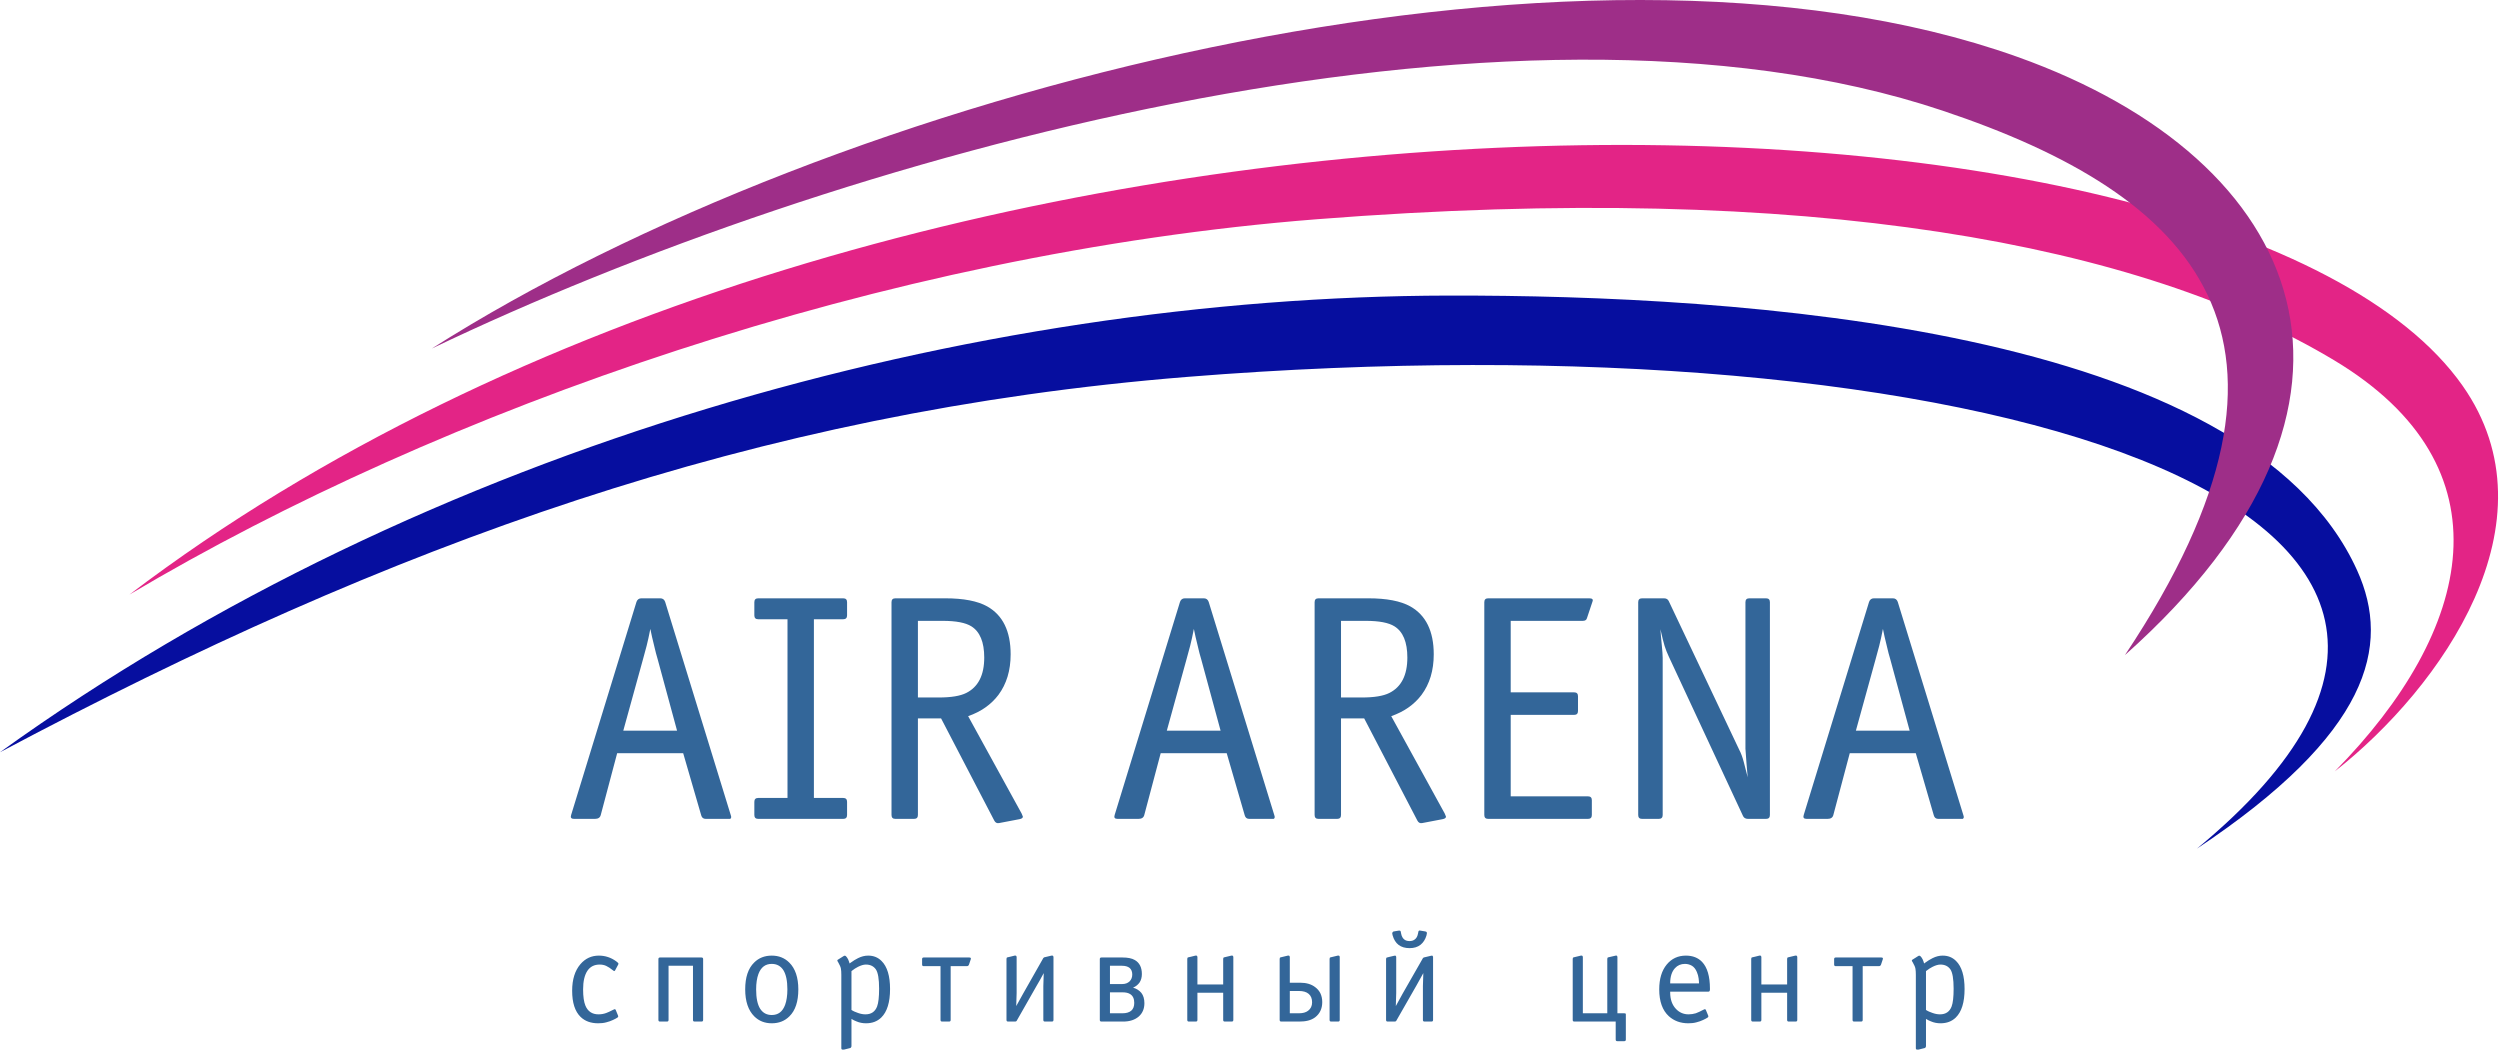 <?xml version="1.0" encoding="UTF-8"?> <svg xmlns="http://www.w3.org/2000/svg" width="187" height="79" viewBox="0 0 187 79" fill="none"><path fill-rule="evenodd" clip-rule="evenodd" d="M54.666 60.987C54.715 61.116 54.698 61.204 54.618 61.252H52.788C52.611 61.252 52.499 61.164 52.451 60.987L51.102 56.339H46.164L44.936 60.963C44.888 61.156 44.743 61.252 44.502 61.252H42.937C42.728 61.252 42.656 61.156 42.72 60.963L47.609 45.019C47.674 44.843 47.794 44.754 47.971 44.754H49.392C49.568 44.754 49.689 44.843 49.753 45.019L54.666 60.987ZM50.644 54.653L49.199 49.33C49.103 49.009 49.023 48.704 48.958 48.415C48.814 47.837 48.709 47.379 48.645 47.042C48.549 47.54 48.456 47.961 48.368 48.307C48.28 48.652 48.188 48.993 48.091 49.33L46.622 54.653H50.644ZM63.361 60.963C63.361 61.156 63.265 61.252 63.072 61.252H56.714C56.521 61.252 56.425 61.156 56.425 60.963V59.976C56.425 59.783 56.521 59.687 56.714 59.687H58.905V46.32H56.714C56.521 46.32 56.425 46.223 56.425 46.031V45.043C56.425 44.85 56.521 44.754 56.714 44.754H63.072C63.265 44.754 63.361 44.85 63.361 45.043V46.031C63.361 46.223 63.265 46.32 63.072 46.32H60.88V59.687H63.072C63.265 59.687 63.361 59.783 63.361 59.976V60.963ZM76.512 61.084C76.512 61.18 76.423 61.244 76.247 61.276L74.729 61.566C74.569 61.598 74.448 61.533 74.368 61.373L70.394 53.738H68.66V60.963C68.66 61.156 68.564 61.252 68.371 61.252H66.974C66.781 61.252 66.685 61.156 66.685 60.963V45.043C66.685 44.85 66.781 44.754 66.974 44.754H70.707C72.072 44.754 73.115 44.955 73.838 45.356C75.01 46.014 75.596 47.211 75.596 48.945C75.596 50.149 75.291 51.161 74.681 51.98C74.135 52.702 73.381 53.232 72.417 53.569L76.415 60.847L76.512 61.084ZM73.621 49.186C73.621 48.03 73.3 47.251 72.658 46.849C72.225 46.577 71.51 46.44 70.514 46.44H68.66V52.172H70.225C71.141 52.172 71.823 52.06 72.273 51.835C73.172 51.386 73.621 50.502 73.621 49.186ZM95.322 60.987C95.37 61.116 95.354 61.204 95.274 61.252H93.444C93.267 61.252 93.154 61.164 93.106 60.987L91.758 56.339H86.82L85.592 60.963C85.544 61.156 85.399 61.252 85.158 61.252H83.593C83.384 61.252 83.312 61.156 83.376 60.963L88.265 45.019C88.329 44.843 88.45 44.754 88.626 44.754H90.047C90.224 44.754 90.345 44.843 90.409 45.019L95.322 60.987ZM91.3 54.653L89.855 49.33C89.758 49.009 89.678 48.704 89.614 48.415C89.469 47.837 89.365 47.379 89.301 47.042C89.205 47.54 89.112 47.961 89.024 48.307C88.936 48.652 88.843 48.993 88.747 49.33L87.278 54.653H91.3ZM108.16 61.084C108.16 61.18 108.071 61.244 107.895 61.276L106.377 61.566C106.217 61.598 106.096 61.533 106.016 61.373L102.042 53.738H100.308V60.963C100.308 61.156 100.212 61.252 100.019 61.252H98.622C98.429 61.252 98.333 61.156 98.333 60.963V45.043C98.333 44.85 98.429 44.754 98.622 44.754H102.355C103.72 44.754 104.763 44.955 105.486 45.356C106.658 46.014 107.244 47.211 107.244 48.945C107.244 50.149 106.939 51.161 106.329 51.98C105.783 52.702 105.028 53.232 104.065 53.569L108.063 60.847L108.16 61.084ZM105.27 49.186C105.27 48.03 104.948 47.251 104.306 46.849C103.873 46.577 103.158 46.44 102.162 46.44H100.308V52.172H101.873C102.789 52.172 103.471 52.06 103.921 51.835C104.82 51.386 105.27 50.502 105.27 49.186ZM119.119 44.995L118.709 46.223C118.677 46.368 118.572 46.44 118.396 46.44H113.001V51.787H117.745C117.938 51.787 118.034 51.883 118.034 52.076V53.184C118.034 53.377 117.938 53.473 117.745 53.473H113.001V59.566H118.781C118.974 59.566 119.07 59.663 119.07 59.855V60.963C119.07 61.156 118.974 61.252 118.781 61.252H111.315C111.122 61.252 111.026 61.156 111.026 60.963V45.043C111.026 44.85 111.122 44.754 111.315 44.754H118.877C119.102 44.754 119.183 44.834 119.119 44.995ZM132.389 60.963C132.389 61.156 132.293 61.252 132.1 61.252H130.751C130.559 61.252 130.43 61.172 130.366 61.011L124.827 49.114C124.698 48.84 124.594 48.576 124.513 48.319C124.433 48.062 124.329 47.644 124.2 47.066C124.216 47.339 124.248 47.717 124.297 48.198C124.345 48.68 124.369 49.017 124.369 49.21V60.963C124.369 61.156 124.273 61.252 124.08 61.252H122.827C122.635 61.252 122.538 61.156 122.538 60.963V45.043C122.538 44.85 122.635 44.754 122.827 44.754H124.465C124.642 44.754 124.762 44.826 124.827 44.971L130.101 56.098C130.23 56.339 130.342 56.644 130.438 57.013C130.47 57.142 130.567 57.519 130.727 58.145C130.663 57.439 130.607 56.724 130.559 56.002V45.043C130.559 44.85 130.655 44.754 130.848 44.754H132.1C132.293 44.754 132.389 44.85 132.389 45.043V60.963ZM146.864 60.987C146.912 61.116 146.896 61.204 146.816 61.252H144.986C144.809 61.252 144.697 61.164 144.648 60.987L143.3 56.339H138.362L137.134 60.963C137.086 61.156 136.941 61.252 136.7 61.252H135.135C134.926 61.252 134.854 61.156 134.918 60.963L139.807 45.019C139.872 44.843 139.992 44.754 140.169 44.754H141.59C141.766 44.754 141.887 44.843 141.951 45.019L146.864 60.987ZM142.842 54.653L141.397 49.33C141.301 49.009 141.22 48.704 141.156 48.415C141.012 47.837 140.907 47.379 140.843 47.042C140.747 47.54 140.654 47.961 140.566 48.307C140.478 48.652 140.385 48.993 140.289 49.33L138.82 54.653H142.842Z" fill="#336699"></path><path fill-rule="evenodd" clip-rule="evenodd" d="M0 56.267C29.174 40.769 56.416 30.792 88.811 28.191C147.223 23.502 195.544 37.7 164.327 63.481C177.236 54.891 178.879 48.338 176.317 42.673C168.068 24.43 130.017 22.069 108.346 22.109C72.907 22.175 31.985 33.224 0 56.267Z" fill="#060E9F"></path><path fill-rule="evenodd" clip-rule="evenodd" d="M9.682 44.476C32.974 30.631 66.093 18.942 98.494 16.4C135.566 13.492 160.226 18.317 174.607 26.956C187.86 34.916 185.05 47.135 174.641 57.699C182.625 51.432 191.361 39.035 184.2 28.849C166.818 4.124 67.014 0.916 9.682 44.476Z" fill="#E32486"></path><path fill-rule="evenodd" clip-rule="evenodd" d="M32.294 26.073C62.142 11.767 112.859 -2.59 145.324 8.283C164.064 14.559 174.84 25.154 158.944 49.002C180.192 30.093 172.569 11.978 150.89 4.249C117.958 -7.492 62.547 6.832 32.294 26.073Z" fill="#9E2E88"></path><path fill-rule="evenodd" clip-rule="evenodd" d="M46.242 76.033C46.242 76.063 46.222 76.093 46.172 76.123C46.122 76.163 46.013 76.213 45.853 76.293C45.693 76.363 45.523 76.433 45.343 76.472C45.164 76.522 44.964 76.542 44.744 76.542C44.195 76.542 43.756 76.383 43.426 76.063C43.007 75.654 42.797 75.005 42.797 74.106C42.797 73.257 43.007 72.598 43.416 72.119C43.786 71.69 44.245 71.48 44.794 71.48C45.264 71.48 45.693 71.62 46.082 71.899C46.172 71.969 46.232 72.019 46.252 72.049C46.262 72.079 46.262 72.119 46.242 72.149L46.002 72.598L45.953 72.638C45.933 72.638 45.893 72.618 45.833 72.568C45.663 72.429 45.493 72.319 45.343 72.249C45.194 72.179 45.024 72.149 44.854 72.149C44.445 72.149 44.145 72.309 43.936 72.618C43.726 72.938 43.616 73.397 43.616 74.006C43.616 74.545 43.676 74.945 43.786 75.214C43.966 75.654 44.295 75.873 44.764 75.873C44.964 75.873 45.154 75.844 45.343 75.773C45.453 75.734 45.633 75.654 45.863 75.534L45.983 75.484C46.032 75.504 46.053 75.524 46.053 75.534L46.232 75.973L46.242 76.033ZM52.594 76.293C52.594 76.373 52.554 76.413 52.474 76.413H51.955C51.875 76.413 51.835 76.373 51.835 76.293V72.239H50.008V76.293C50.008 76.373 49.968 76.413 49.888 76.413H49.369C49.289 76.413 49.249 76.373 49.249 76.293V71.74C49.249 71.66 49.289 71.62 49.369 71.62H52.474C52.554 71.62 52.594 71.66 52.594 71.74V76.293ZM59.715 74.006C59.715 74.915 59.495 75.584 59.046 76.023C58.696 76.373 58.257 76.542 57.728 76.542C57.209 76.542 56.769 76.373 56.419 76.023C55.97 75.574 55.741 74.905 55.741 74.006C55.741 73.108 55.96 72.439 56.41 71.999C56.759 71.65 57.199 71.48 57.728 71.48C58.247 71.48 58.686 71.65 59.036 71.999C59.485 72.439 59.715 73.118 59.715 74.006ZM58.896 74.006C58.896 73.367 58.796 72.888 58.596 72.568C58.397 72.259 58.107 72.099 57.728 72.099C57.248 72.099 56.919 72.349 56.729 72.858C56.619 73.157 56.559 73.547 56.559 74.006C56.559 74.655 56.659 75.135 56.859 75.454C57.059 75.764 57.348 75.923 57.728 75.923C58.207 75.923 58.536 75.674 58.726 75.165C58.836 74.865 58.896 74.475 58.896 74.006ZM66.576 73.976C66.576 74.975 66.356 75.684 65.917 76.113C65.617 76.403 65.238 76.542 64.778 76.542C64.539 76.542 64.299 76.502 64.07 76.403C63.94 76.353 63.81 76.293 63.69 76.213V78.27C63.67 78.34 63.64 78.38 63.61 78.39L63.131 78.51C63.091 78.51 63.051 78.51 63.021 78.51C62.961 78.51 62.931 78.469 62.931 78.4V72.918C62.931 72.728 62.921 72.578 62.901 72.459C62.881 72.339 62.811 72.179 62.702 71.989C62.652 71.919 62.632 71.869 62.632 71.849C62.632 71.82 62.642 71.809 62.652 71.799C62.661 71.79 62.672 71.79 62.681 71.78L63.111 71.51C63.171 71.47 63.231 71.48 63.281 71.53C63.331 71.58 63.391 71.66 63.44 71.76C63.49 71.869 63.52 71.969 63.55 72.069L63.63 72.009C63.82 71.869 63.999 71.76 64.179 71.67C64.439 71.54 64.689 71.48 64.938 71.48C65.338 71.48 65.667 71.61 65.937 71.879C66.366 72.299 66.576 73.008 66.576 73.976ZM65.757 73.956C65.757 73.227 65.677 72.738 65.507 72.499C65.338 72.269 65.098 72.149 64.768 72.149C64.599 72.149 64.399 72.209 64.179 72.319C64.029 72.389 63.87 72.499 63.69 72.638V75.544C63.82 75.634 63.99 75.704 64.189 75.773C64.389 75.844 64.569 75.873 64.739 75.873C65.168 75.873 65.457 75.674 65.607 75.284C65.707 75.015 65.757 74.575 65.757 73.956ZM72.608 71.77L72.478 72.159C72.448 72.229 72.398 72.269 72.318 72.269H71.11V76.293C71.11 76.373 71.07 76.413 70.99 76.413H70.471C70.391 76.413 70.351 76.373 70.351 76.293V72.269H69.093C69.013 72.269 68.973 72.229 68.973 72.149V71.74C68.973 71.66 69.013 71.62 69.093 71.62H72.508C72.578 71.62 72.608 71.64 72.618 71.67C72.628 71.7 72.618 71.74 72.608 71.77ZM78.8 76.293C78.8 76.373 78.76 76.413 78.68 76.413H78.161C78.081 76.413 78.041 76.373 78.041 76.293V73.757L78.071 72.788C78.001 72.918 77.911 73.088 77.782 73.317C77.652 73.547 77.582 73.677 77.562 73.697L76.044 76.363C76.024 76.393 75.984 76.413 75.934 76.413H75.405C75.325 76.413 75.285 76.373 75.285 76.293V71.73C75.285 71.66 75.305 71.62 75.355 71.61L75.575 71.56L75.894 71.48H75.974C76.004 71.48 76.024 71.51 76.044 71.57V74.276L76.014 75.254L76.523 74.336L78.041 71.66C78.071 71.63 78.091 71.61 78.101 71.61L78.65 71.48H78.73C78.76 71.48 78.78 71.51 78.8 71.57V76.293ZM85.601 75.035C85.601 75.454 85.461 75.784 85.182 76.033C84.892 76.283 84.503 76.413 84.014 76.413H82.386C82.306 76.413 82.266 76.373 82.266 76.293V71.74C82.266 71.66 82.306 71.62 82.386 71.62H83.964C84.353 71.62 84.663 71.68 84.882 71.809C85.232 72.009 85.412 72.359 85.412 72.858C85.412 73.108 85.352 73.317 85.242 73.487C85.122 73.657 84.962 73.787 84.752 73.876C85.002 73.946 85.212 74.076 85.372 74.266C85.521 74.456 85.601 74.715 85.601 75.035ZM84.693 72.888C84.693 72.678 84.623 72.508 84.493 72.399C84.353 72.289 84.163 72.239 83.914 72.239H83.025V73.607H83.944C84.173 73.607 84.353 73.537 84.493 73.407C84.623 73.277 84.693 73.108 84.693 72.888ZM84.842 75.015C84.842 74.705 84.743 74.486 84.533 74.356C84.393 74.266 84.203 74.226 83.964 74.226H83.025V75.793H83.964C84.233 75.793 84.453 75.734 84.613 75.604C84.763 75.474 84.842 75.284 84.842 75.015ZM92.253 76.293C92.253 76.373 92.213 76.413 92.133 76.413H91.614C91.534 76.413 91.494 76.373 91.494 76.293V74.256H89.567V76.293C89.567 76.373 89.527 76.413 89.447 76.413H88.928C88.848 76.413 88.808 76.373 88.808 76.293V71.73C88.808 71.66 88.828 71.62 88.878 71.61L89.097 71.56L89.417 71.48H89.497C89.527 71.48 89.547 71.51 89.567 71.57V73.637H91.494V71.73C91.494 71.66 91.514 71.62 91.564 71.61L92.103 71.48H92.183C92.213 71.48 92.233 71.51 92.253 71.57V76.293ZM100.212 76.293C100.212 76.373 100.172 76.413 100.092 76.413H99.573C99.493 76.413 99.453 76.373 99.453 76.293V71.73C99.453 71.66 99.473 71.62 99.523 71.61L100.062 71.48H100.142C100.172 71.48 100.192 71.51 100.212 71.56V76.293ZM98.904 74.955C98.904 75.444 98.724 75.823 98.375 76.093C98.215 76.213 98.035 76.293 97.836 76.343C97.636 76.393 97.416 76.413 97.177 76.413H95.839C95.759 76.413 95.719 76.373 95.719 76.293V71.73C95.719 71.66 95.739 71.62 95.789 71.61L96.328 71.48H96.408C96.438 71.48 96.458 71.51 96.478 71.57V73.507H97.257C97.716 73.507 98.095 73.617 98.385 73.846C98.544 73.966 98.674 74.116 98.764 74.296C98.854 74.486 98.904 74.705 98.904 74.955ZM98.145 74.975C98.145 74.705 98.065 74.495 97.895 74.346C97.726 74.196 97.476 74.126 97.167 74.126H96.478V75.793H97.167C97.446 75.793 97.676 75.734 97.846 75.604C98.045 75.454 98.145 75.244 98.145 74.975ZM106.704 69.962C106.614 70.272 106.464 70.501 106.254 70.671C106.035 70.841 105.765 70.921 105.436 70.921C104.767 70.921 104.347 70.601 104.167 69.962L104.137 69.812C104.148 69.753 104.167 69.713 104.217 69.683C104.227 69.683 104.237 69.683 104.247 69.673L104.607 69.613C104.707 69.593 104.767 69.623 104.777 69.693L104.806 69.842C104.846 70.052 104.936 70.202 105.066 70.292C105.166 70.362 105.286 70.392 105.436 70.392C105.575 70.392 105.695 70.362 105.795 70.292C105.935 70.202 106.025 70.052 106.065 69.842L106.095 69.693C106.105 69.633 106.144 69.603 106.194 69.603L106.264 69.613L106.624 69.673C106.654 69.683 106.674 69.693 106.694 69.703C106.714 69.713 106.724 69.743 106.734 69.793L106.704 69.962ZM107.193 76.293C107.193 76.373 107.153 76.413 107.073 76.413H106.554C106.474 76.413 106.434 76.373 106.434 76.293V73.757L106.464 72.788L105.955 73.707L104.437 76.363C104.417 76.393 104.377 76.413 104.327 76.413H103.798C103.718 76.413 103.678 76.373 103.678 76.293V71.74C103.678 71.67 103.698 71.63 103.748 71.62L103.948 71.57L104.287 71.49L104.367 71.48C104.397 71.48 104.417 71.51 104.437 71.57V74.276L104.407 75.254L104.916 74.326L106.434 71.67C106.464 71.64 106.484 71.62 106.494 71.62L107.043 71.49L107.123 71.48C107.153 71.48 107.173 71.51 107.193 71.57V76.293ZM121.613 77.76C121.613 77.841 121.573 77.88 121.493 77.88H120.973C120.894 77.88 120.854 77.841 120.854 77.76V76.413H117.758C117.678 76.413 117.639 76.373 117.639 76.293V71.73C117.639 71.66 117.659 71.62 117.708 71.61L118.248 71.48H118.327C118.357 71.48 118.377 71.51 118.397 71.57V75.793H120.225V71.73C120.225 71.66 120.245 71.62 120.295 71.61L120.854 71.48H120.924C120.944 71.48 120.963 71.51 120.983 71.57V75.793H121.473C121.543 75.793 121.593 75.803 121.603 75.823C121.613 75.844 121.613 75.873 121.613 75.923V77.76ZM127.904 74.006C127.904 74.116 127.865 74.176 127.795 74.176H124.929V74.226C124.929 74.765 125.079 75.174 125.368 75.474C125.628 75.744 125.937 75.873 126.307 75.873C126.497 75.873 126.676 75.844 126.846 75.793C127.016 75.734 127.196 75.644 127.405 75.534L127.525 75.484C127.575 75.504 127.595 75.524 127.595 75.534L127.775 75.973L127.785 76.033C127.785 76.063 127.765 76.093 127.715 76.123C127.665 76.163 127.555 76.213 127.395 76.293C127.235 76.363 127.066 76.433 126.886 76.472C126.706 76.522 126.507 76.542 126.287 76.542C125.698 76.542 125.218 76.363 124.829 76.013C124.35 75.574 124.11 74.905 124.11 74.006C124.11 73.217 124.3 72.598 124.669 72.149C125.039 71.7 125.518 71.48 126.107 71.48C126.616 71.48 127.016 71.64 127.315 71.949C127.705 72.359 127.904 73.028 127.904 73.956V74.006ZM127.086 73.557C127.086 73.457 127.076 73.327 127.056 73.177C127.036 73.028 126.996 72.868 126.926 72.708C126.836 72.489 126.706 72.329 126.556 72.239C126.397 72.149 126.227 72.099 126.037 72.099C125.728 72.099 125.478 72.209 125.288 72.419C125.049 72.678 124.929 73.058 124.929 73.557H127.086ZM134.436 76.293C134.436 76.373 134.396 76.413 134.316 76.413H133.797C133.717 76.413 133.677 76.373 133.677 76.293V74.256H131.75V76.293C131.75 76.373 131.71 76.413 131.63 76.413H131.111C131.031 76.413 130.991 76.373 130.991 76.293V71.73C130.991 71.66 131.011 71.62 131.061 71.61L131.281 71.56L131.6 71.48H131.68C131.71 71.48 131.73 71.51 131.75 71.57V73.637H133.677V71.73C133.677 71.66 133.697 71.62 133.747 71.61L134.286 71.48H134.366C134.396 71.48 134.416 71.51 134.436 71.57V76.293ZM140.828 71.77L140.698 72.159C140.668 72.229 140.618 72.269 140.538 72.269H139.33V76.293C139.33 76.373 139.29 76.413 139.21 76.413H138.691C138.611 76.413 138.571 76.373 138.571 76.293V72.269H137.313C137.233 72.269 137.193 72.229 137.193 72.149V71.74C137.193 71.66 137.233 71.62 137.313 71.62H140.728C140.798 71.62 140.828 71.64 140.838 71.67C140.848 71.7 140.838 71.74 140.828 71.77ZM146.95 73.976C146.95 74.975 146.73 75.684 146.291 76.113C145.991 76.403 145.612 76.542 145.153 76.542C144.913 76.542 144.673 76.502 144.444 76.403C144.314 76.353 144.184 76.293 144.064 76.213V78.27C144.044 78.34 144.014 78.38 143.984 78.39L143.505 78.51C143.465 78.51 143.425 78.51 143.395 78.51C143.335 78.51 143.305 78.469 143.305 78.4V72.918C143.305 72.728 143.295 72.578 143.275 72.459C143.256 72.339 143.186 72.179 143.076 71.989C143.026 71.919 143.006 71.869 143.006 71.849C143.006 71.82 143.016 71.809 143.026 71.799C143.036 71.79 143.046 71.79 143.056 71.78L143.485 71.51C143.545 71.47 143.605 71.48 143.655 71.53C143.705 71.58 143.765 71.66 143.815 71.76C143.865 71.869 143.895 71.969 143.924 72.069L144.004 72.009C144.194 71.869 144.374 71.76 144.554 71.67C144.813 71.54 145.063 71.48 145.312 71.48C145.712 71.48 146.041 71.61 146.311 71.879C146.74 72.299 146.95 73.008 146.95 73.976ZM146.131 73.956C146.131 73.227 146.051 72.738 145.882 72.499C145.712 72.269 145.472 72.149 145.143 72.149C144.973 72.149 144.773 72.209 144.554 72.319C144.404 72.389 144.244 72.499 144.064 72.638V75.544C144.194 75.634 144.364 75.704 144.564 75.773C144.763 75.844 144.943 75.873 145.113 75.873C145.542 75.873 145.832 75.674 145.981 75.284C146.081 75.015 146.131 74.575 146.131 73.956Z" fill="#336699"></path></svg> 